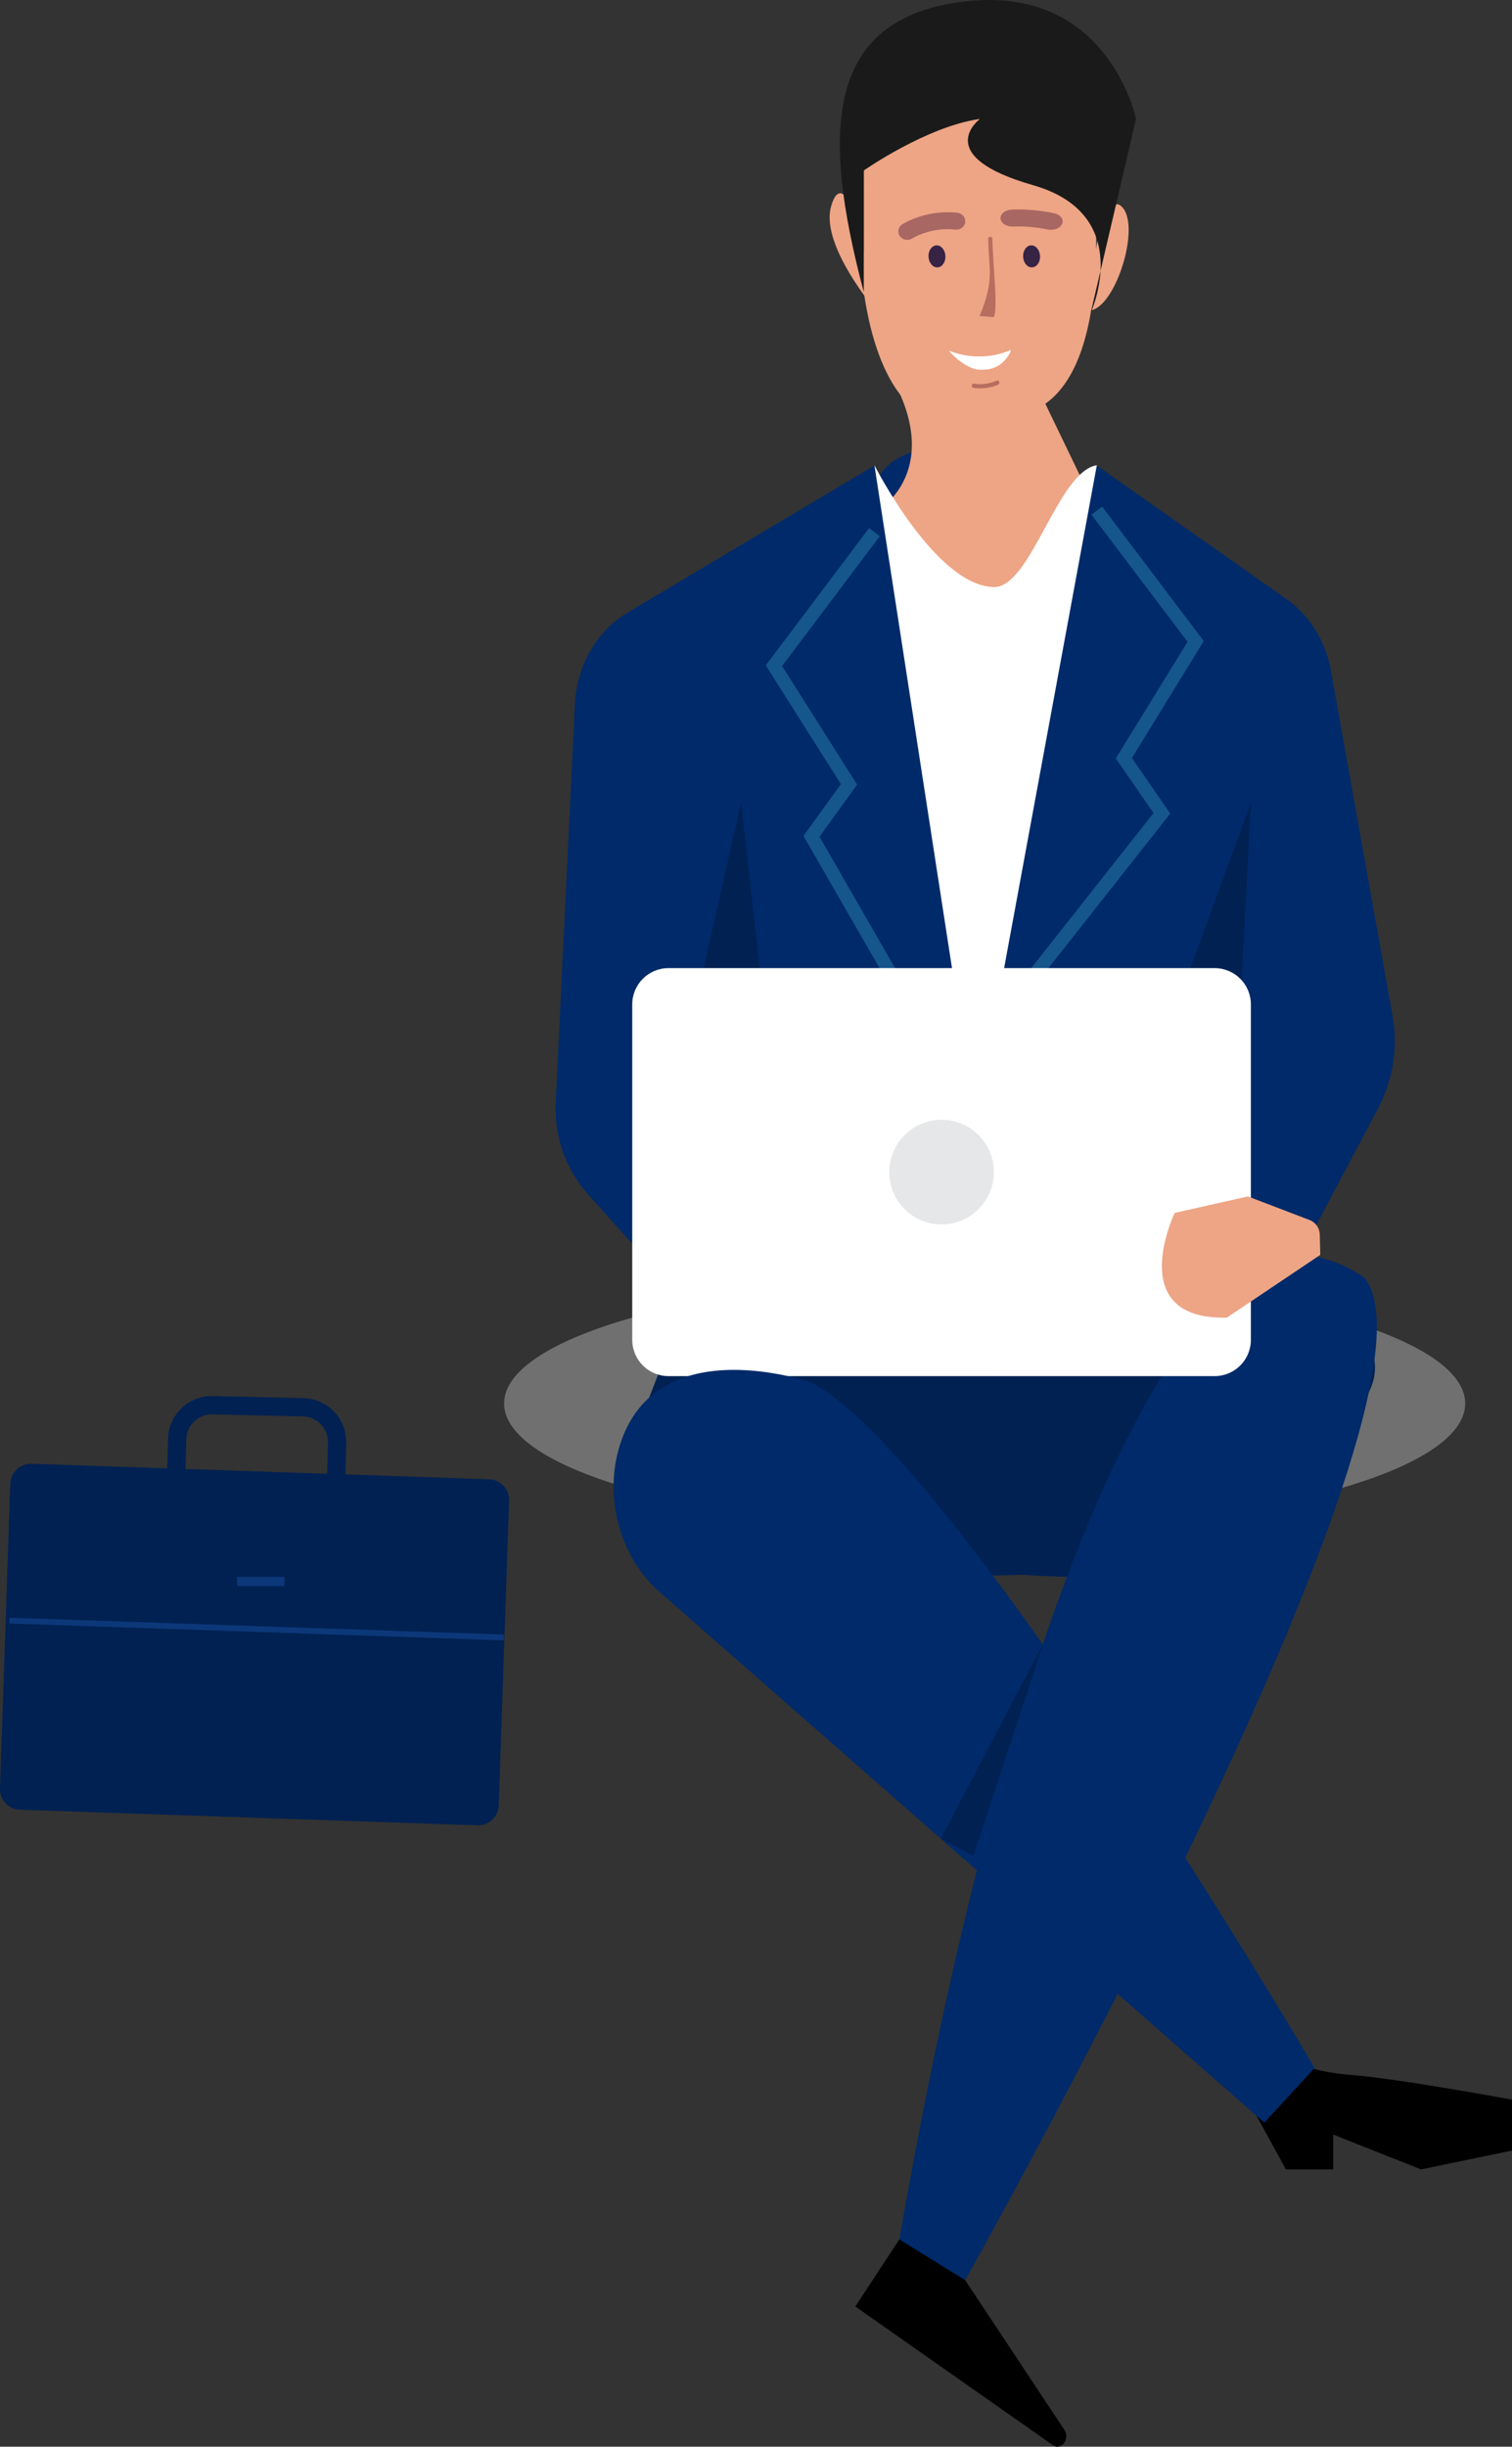 <?xml version="1.0" encoding="iso-8859-1"?>
<!-- Generator: Adobe Illustrator 16.0.0, SVG Export Plug-In . SVG Version: 6.00 Build 0)  -->
<!DOCTYPE svg PUBLIC "-//W3C//DTD SVG 1.1//EN" "http://www.w3.org/Graphics/SVG/1.1/DTD/svg11.dtd">
<svg version="1.1" id="Warstwa_1" xmlns="http://www.w3.org/2000/svg" xmlns:xlink="http://www.w3.org/1999/xlink" x="0px" y="0px"
	 width="137.043px" height="221.601px" viewBox="0 0 137.043 221.601" style="enable-background:new 0 0 137.043 221.601;"
	 xml:space="preserve">
<rect x="0" y="0" width="137.043" height="221.601" fill="#333333" stroke="none"/>
<g>
	<g style="opacity:0.3;">
		<path style="fill:#FFFFFF;" d="M132.801,127.115c0,6.313-19.504,11.432-43.558,11.432c-24.055,0-43.554-5.118-43.554-11.432
			c0-6.316,19.499-11.436,43.554-11.436C113.297,115.679,132.801,120.798,132.801,127.115z"/>
	</g>
	<g>
		<g>
			<path style="fill:#002A69;" d="M98.528,44.068c0,0-16.547-7.75-19.272,0C76.529,51.82,98.528,44.068,98.528,44.068z"/>
			<path style="fill:#FFFFFF;" d="M93.714,44.797"/>
			<path style="fill:#EDA585;" d="M94.746,36.565l4.668,9.683l-9.869,10.111l-9.69-10.353c0,0,6.286-3.973,0-13.407L94.746,36.565z"
				/>
			<g>
				<path style="fill:#EDA585;" d="M77.77,19.922c0,0-1.511-4.469-2.438-1.248c-0.925,3.226,3.192,8.371,3.93,9.31L77.77,19.922z"/>
				<path style="fill:#EDA585;" d="M99.559,21.33c0,0,0.994-3.418,1.962-2.737c2.182,1.539-0.667,10.275-3.159,9.48L99.559,21.33z"
					/>
				<path style="fill:#EDA585;" d="M98.966,15.441c0,0,2.667,19.342-6.001,22.006c0,0-12.007,7.333-14.674-11.003V15.441
					C78.291,15.441,88.964-4.567,98.966,15.441z"/>
				<path style="fill:#1A1A1A;" d="M88.822,10.772c0,0-4.526,3.334,4.811,6c9.335,2.667,5.23,11.537,5.23,11.537l4.104-17.537
					c0,0-2.479-12.004-15.244-10.669c-12.766,1.334-13.431,11.335-9.433,26.34V15.441C78.291,15.441,84.015,11.438,88.822,10.772z"
					/>
			</g>
			<path d="M113.086,190.169l3.466,6.314h4.28v-3.158l7.965,3.158l8.246-1.706v-4.608c0,0-10.1-1.878-14.431-2.222
				c-4.328-0.341-6.061-1.536-6.061-1.536L113.086,190.169z"/>
			<path style="fill:#002152;" d="M120.252,126.115c0,0,8.196,18.959-27.648,16.508c0,0-44.014,2.627-26.403-26.157
				C83.814,87.682,120.252,126.115,120.252,126.115z"/>
			<path style="fill:#002152;" d="M118.675,113.438c0,0,1.305,3.056,4.896,7.48c2.315,2.852,0.597,7.144-3.048,7.628
				c-16.059,2.137-49.22,5.82-63.218,1.991l10.452-26.933C67.757,103.605,109.718,95.074,118.675,113.438z"/>
			<path style="fill:#002A69;" d="M99.414,42.166l17.217,12.11c2.154,1.518,3.632,3.988,4.059,6.793L126.216,92
				c0.514,2.865,0.048,5.815-1.31,8.39l-6.231,11.749l-28.22,12.498h-22.4l-14.747-16.454c-2.03-2.265-3.084-5.241-2.938-8.284
				l1.736-36.096c0.171-3.503,1.968-6.648,4.742-8.299l22.407-13.336C79.256,42.166,87.658,68.674,99.414,42.166z"/>
			<path style="fill:#002152;" d="M111.953,100.053l1.422-27.326l-7.187,19.619l-36.638,1.399L67.16,72.728L61.94,95.85
				C61.94,95.85,99.414,112.667,111.953,100.053z"/>
			<path style="fill:#FFFFFF;" d="M99.414,42.136l-10.977,59.489l-9.182-59.489c0,0,5.547,10.943,10.826,11.037
				C93.449,53.227,95.858,42.7,99.414,42.136z"/>
			<polygon style="fill:#15568B;" points="81.859,91.404 72.823,75.711 76.214,71.02 69.405,60.264 78.769,47.83 79.743,48.566 
				70.887,60.318 77.689,71.064 74.278,75.782 82.921,90.794 			"/>
			<polygon style="fill:#15568B;" points="92.031,91.478 91.069,90.718 104.552,73.637 101.131,68.691 107.635,58.129 
				98.925,46.618 99.897,45.88 109.108,58.061 102.593,68.654 106.072,73.688 			"/>
			<path style="fill:#002A69;" d="M112.881,115.765c0,0-17.681,8.775-31.366,87.059l5.573,4.395c0,0,45.183-79.977,36.626-91.453
				C123.714,115.765,117.598,111.087,112.881,115.765z"/>
			<path d="M87.479,206.516l8.993,13.556c0.538,0.824-0.287,1.92-1.041,1.389l-17.909-12.563l3.992-6.073L87.479,206.516z"/>
			<polygon style="opacity:0.8;" points="122.612,187.948 125.066,192.251 135.283,191.448 137.043,190.169 			"/>
			<path style="fill:#1A1A1A;" d="M94.518,4.905l-4.973,3.579c0,0-10.42,1.151-12.314,5.67C77.23,14.154,86.07-0.965,94.518,4.905z"
				/>
			<path style="fill:#FFFFFF;" d="M110.09,124.636H60.591c-1.815,0-3.286-1.469-3.286-3.288V90.964c0-1.811,1.471-3.282,3.286-3.282
				h49.499c1.815,0,3.285,1.472,3.285,3.282v30.384C113.375,123.167,111.905,124.636,110.09,124.636z"/>
			<path style="fill:#EDA585;" d="M118.688,110.494l-5.581-2.133l-6.637,1.492c0,0-4.672,9.719,4.73,9.484l8.466-5.682l-0.047-1.85
				C119.602,111.216,119.236,110.701,118.688,110.494z"/>
			<circle style="fill:#E6E7E8;" cx="85.341" cy="106.157" r="4.741"/>
			<path style="fill:#002A69;" d="M73.532,125.215c0,0-13.932-4.897-17.318,5.569c-1.563,4.824,0.026,10.296,3.533,13.37
				l54.846,48.097l4.561-4.953C119.153,187.298,86.648,131.966,73.532,125.215z"/>
			<polygon style="fill:#002152;" points="94.518,148.938 85.271,166.54 88.22,168.076 			"/>
			<g>
				<g>
					<g>
						<path style="fill:#B76E5F;" d="M90.075,28.729c0.263-0.548,0.146-2.426,0.009-4.409c-0.057-0.946-0.118-1.909-0.138-2.694
							c-0.002-0.088-0.091-0.172-0.192-0.176c-0.11-0.003-0.189,0.064-0.189,0.15c0.018,0.787,0.079,1.758,0.142,2.698
							c0.121,1.879-0.696,3.835-0.93,4.322"/>
					</g>
				</g>
				<g>
					<g>
						<g>
							<g>
								<path style="fill:#FFFFFF;" d="M89.166,33.473c-1.52,0.239-3.238-1.747-3.137-1.71c1.756,0.715,3.84,0.701,5.584-0.063
									C91.713,31.659,91.014,33.489,89.166,33.473z"/>
							</g>
						</g>
					</g>
				</g>
				<g>
					<g>
						<g>
							<g>
								<path style="fill:#B76E5F;" d="M88.834,35.175c-0.203,0-0.4-0.019-0.6-0.041c-0.098-0.018-0.168-0.122-0.157-0.229
									c0.01-0.09,0.118-0.173,0.224-0.155c0.676,0.113,1.392,0.002,2.022-0.275c0.095-0.039,0.213,0,0.248,0.098
									c0.044,0.101,0,0.21-0.097,0.262C89.973,35.058,89.397,35.175,88.834,35.175z"/>
							</g>
						</g>
					</g>
				</g>
			</g>
			<g>
				<g>
					<g>
						<g>
							<g>
								<path style="fill:#A86762;" d="M82.22,21.724c-0.267,0-0.534-0.139-0.687-0.375c-0.227-0.363-0.102-0.836,0.284-1.057
									c1.479-0.838,3.246-1.211,4.957-1.02c0.445,0.049,0.756,0.426,0.71,0.851c-0.053,0.422-0.447,0.718-0.893,0.672
									c-1.37-0.15-2.771,0.148-3.954,0.822C82.506,21.689,82.366,21.724,82.22,21.724z"/>
							</g>
						</g>
					</g>
				</g>
				<g>
					<g>
						<g>
							<g>
								<path style="fill:#A86762;" d="M95.229,20.819c-0.105,0-0.206-0.011-0.316-0.039c-1.002-0.205-2.039-0.3-3.084-0.263
									c-0.607,0.026-1.115-0.306-1.142-0.72c-0.036-0.437,0.435-0.791,1.032-0.813c1.293-0.049,2.583,0.066,3.821,0.331
									c0.576,0.118,0.907,0.549,0.731,0.954C96.133,20.602,95.692,20.819,95.229,20.819z"/>
							</g>
						</g>
					</g>
				</g>
			</g>
			<g>
				<g>
					<g>
						<path style="fill:#372344;" d="M84.159,23.264c0.03,0.546,0.39,0.981,0.82,0.952c0.425-0.018,0.74-0.492,0.711-1.034
							c-0.028-0.554-0.398-0.975-0.816-0.959C84.45,22.244,84.126,22.712,84.159,23.264z"/>
					</g>
				</g>
			</g>
			<g>
				<g>
					<g>
						<path style="fill:#372344;" d="M92.732,23.261c0.029,0.55,0.393,0.981,0.813,0.952c0.437-0.018,0.754-0.491,0.722-1.033
							c-0.034-0.557-0.396-0.979-0.818-0.958C93.024,22.244,92.7,22.712,92.732,23.261z"/>
					</g>
				</g>
			</g>
		</g>
		<g>
			<path style="fill:#002152;" d="M43.275,165.319l-41.474-1.413c-1.032-0.031-1.839-0.893-1.801-1.924l0.935-27.605
				c0.037-1.026,0.899-1.834,1.929-1.803l41.478,1.408c1.027,0.035,1.836,0.896,1.798,1.932l-0.938,27.601
				C45.169,164.548,44.303,165.353,43.275,165.319z"/>
			<g>
				
					<rect x="0.873" y="147.338" transform="matrix(0.999 0.034 -0.034 0.999 5.007 -0.704)" style="fill:#0C3879;" width="44.86" height="0.526"/>
			</g>
			<rect x="21.486" y="142.816" style="fill:#0C3879;" width="4.294" height="0.833"/>
			<g>
				<path style="fill:#002152;" d="M31.188,138.869l-16.153-0.383l0.196-8.182c0.05-2.134,1.822-3.865,3.954-3.865l8.336,0.195
					c2.184,0.053,3.912,1.877,3.861,4.053L31.188,138.869z M16.734,136.867l12.835,0.309l0.158-6.527
					c0.028-1.268-0.979-2.331-2.247-2.359l-8.236-0.191c-0.001,0-0.001,0-0.001,0c-1.295,0-2.329,1.006-2.357,2.246L16.734,136.867z
					"/>
			</g>
		</g>
	</g>
</g>
</svg>
